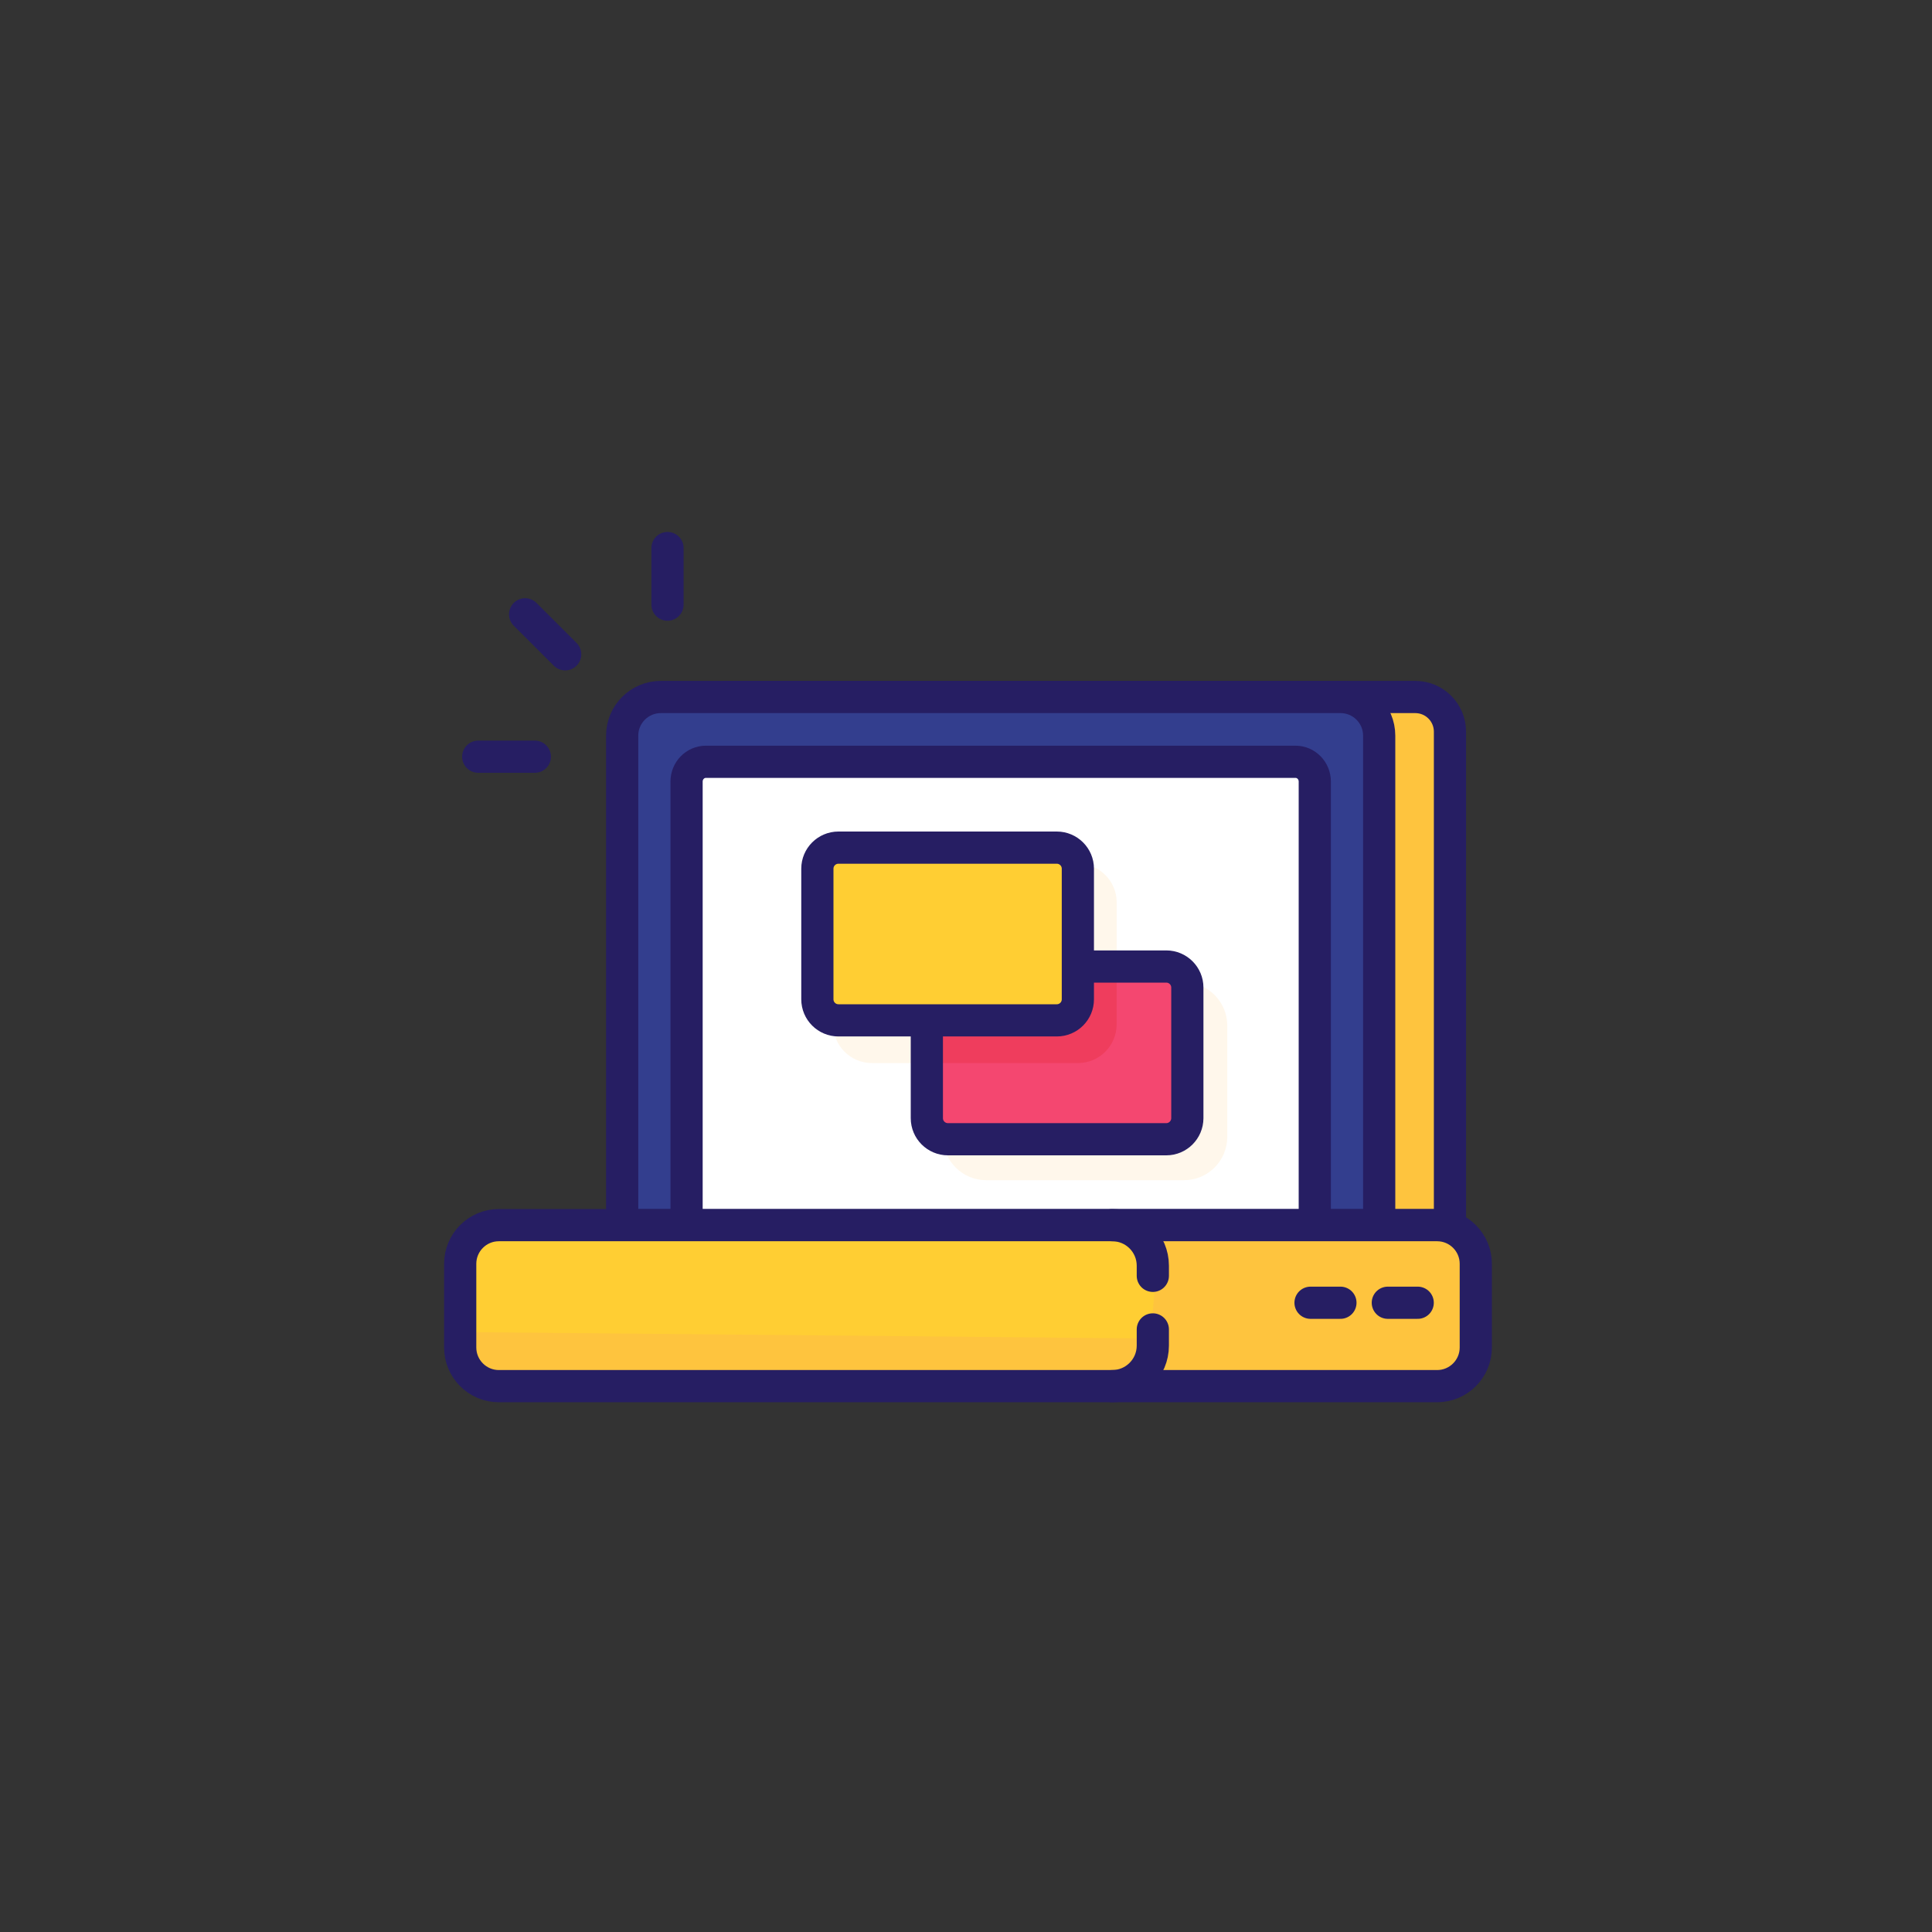 <?xml version="1.0" encoding="utf-8"?>
<!-- Generator: Adobe Illustrator 23.0.2, SVG Export Plug-In . SVG Version: 6.00 Build 0)  -->
<svg version="1.1" id="Service-Development" xmlns="http://www.w3.org/2000/svg" xmlns:xlink="http://www.w3.org/1999/xlink"
	 x="0px" y="0px" viewBox="0 0 300 300" style="enable-background:new 0 0 300 300;" xml:space="preserve">
<rect x="0" y="0" width="300" height="300" fill="#333333" stroke="none"/>
<style type="text/css">
	.st0{fill:#FFCE33;}
	.st1{fill:#FEC43E;}
	.st2{fill:none;stroke:#261E63;stroke-width:5;stroke-linecap:round;stroke-linejoin:round;stroke-miterlimit:10;}
	.st3{fill:#00DDC7;stroke:#261E63;stroke-width:5;stroke-linecap:round;stroke-linejoin:round;stroke-miterlimit:10;}
	.st4{fill:#333E8E;stroke:#261E63;stroke-width:5;stroke-linecap:round;stroke-linejoin:round;stroke-miterlimit:10;}
	.st5{fill:#FFFFFF;stroke:#261E63;stroke-width:5;stroke-linecap:round;stroke-linejoin:round;stroke-miterlimit:10;}
	.st6{clip-path:url(#SVGID_2_);fill:#FEC43E;}
	.st7{fill:#FFF7EB;}
	.st8{fill:#F44770;}
	.st9{clip-path:url(#SVGID_4_);fill:#EF3D5D;}
	.st10{fill:#FFCE33;stroke:#261E63;stroke-width:5;stroke-linecap:round;stroke-linejoin:round;stroke-miterlimit:10;}
</style>
<g>
	<path class="st0" d="M225.16,190.24H107.61v-76.62c0-2.98,2.41-5.39,5.39-5.39h106.76c2.98,0,5.39,2.41,5.39,5.39V190.24z"/>
	<path class="st1" d="M225.16,190.24H107.61v-76.62c0-2.98,2.41-5.39,5.39-5.39h106.16c3.31,0,6,2.69,6,6V190.24z"/>
	<path class="st2" d="M225.16,190.24H107.61v-76.62c0-2.98,2.41-5.39,5.39-5.39h106.76c2.98,0,5.39,2.41,5.39,5.39V190.24z"/>
	<path class="st3" d="M229.16,186.15"/>
	<g>
		<line class="st2" x1="87.76" y1="101.6" x2="81.54" y2="95.39"/>
		<line class="st2" x1="103.65" y1="93.89" x2="103.65" y2="85.1"/>
		<line class="st2" x1="74.26" y1="117.5" x2="83.05" y2="117.5"/>
	</g>
	<g>
		<path class="st4" d="M214.16,190.24H96.61v-76.01c0-3.31,2.69-6,6-6h105.55c3.31,0,6,2.69,6,6V190.24z"/>
		<path class="st5" d="M204.16,190.24h-97.55v-68.88c0-1.69,1.34-3.07,3-3.07h91.55c1.66,0,3,1.37,3,3.07V190.24z"/>
	</g>
	<g>
		<path class="st0" d="M223.16,190.24H77.46c-3.31,0-6,2.69-6,6v13c0,3.31,2.69,6,6,6h145.7c3.31,0,6-2.69,6-6v-13
			C229.16,192.93,226.47,190.24,223.16,190.24z"/>
		<g>
			<defs>
				<path id="SVGID_1_" d="M223.16,190.24H77.46c-3.31,0-6,2.69-6,6v13c0,3.31,2.69,6,6,6h145.7c3.31,0,6-2.69,6-6v-13
					C229.16,192.93,226.47,190.24,223.16,190.24z"/>
			</defs>
			<clipPath id="SVGID_2_">
				<use xlink:href="#SVGID_1_"  style="overflow:visible;"/>
			</clipPath>
			<path class="st6" d="M227.03,191.06h-49.52l1.97,6.9l-0.83,9.88l-107.19-1v7.33h106.57l-0.05,0.58c0,0,45.58,1.44,47.64,0.49
				c2.06-0.96,4.49-14.25,4.49-14.25L227.03,191.06z"/>
		</g>
		<path class="st2" d="M223.16,190.24H77.46c-3.31,0-6,2.69-6,6v13c0,3.31,2.69,6,6,6h145.7c3.31,0,6-2.69,6-6v-13
			C229.16,192.93,226.47,190.24,223.16,190.24z"/>
		<path class="st2" d="M179.01,206.43v2.51c0,3.48-2.82,6.3-6.3,6.3"/>
		<path class="st2" d="M172.71,190.24c3.48,0,6.3,2.82,6.3,6.3v1.57"/>
		<line class="st5" x1="220.14" y1="202.29" x2="215.5" y2="202.29"/>
		<line class="st5" x1="208.14" y1="202.29" x2="203.5" y2="202.29"/>
	</g>
	<g>
		<g>
			<path class="st7" d="M163.82,165.07h-28.44c-3.31,0-6-2.69-6-6v-14.82c0-3.31,2.69-6,6-6h28.44c3.31,0,6,2.69,6,6v14.82
				C169.82,162.38,167.13,165.07,163.82,165.07z"/>
			<path class="st7" d="M167.4,160.94h-28.44c-3.31,0-6-2.69-6-6v-14.82c0-3.31,2.69-6,6-6h28.44c3.31,0,6,2.69,6,6v14.82
				C173.4,158.25,170.71,160.94,167.4,160.94z"/>
			<path class="st7" d="M183.86,183.26h-30.72c-3.7,0-6.71-3-6.71-6.71v-17.3c0-3.7,3-6.71,6.71-6.71h30.72c3.7,0,6.71,3,6.71,6.71
				v17.3C190.56,180.25,187.56,183.26,183.86,183.26z"/>
		</g>
		<path class="st8" d="M181.1,176.9h-33.91c-1.8,0-3.27-1.46-3.27-3.27v-20.28c0-1.8,1.46-3.27,3.27-3.27h33.91
			c1.8,0,3.27,1.46,3.27,3.27v20.28C184.36,175.44,182.9,176.9,181.1,176.9z"/>
		<g>
			<defs>
				<path id="SVGID_3_" d="M181.1,176.9h-33.91c-1.8,0-3.27-1.46-3.27-3.27v-20.28c0-1.8,1.46-3.27,3.27-3.27h33.91
					c1.8,0,3.27,1.46,3.27,3.27v20.28C184.36,175.44,182.9,176.9,181.1,176.9z"/>
			</defs>
			<clipPath id="SVGID_4_">
				<use xlink:href="#SVGID_3_"  style="overflow:visible;"/>
			</clipPath>
			<path class="st9" d="M167.39,165.07h-28.44c-3.31,0-6-2.69-6-6v-14.82c0-3.31,2.69-6,6-6h28.44c3.31,0,6,2.69,6,6v14.82
				C173.39,162.38,170.7,165.07,167.39,165.07z"/>
		</g>
		<path class="st2" d="M181.1,176.9h-33.91c-1.8,0-3.27-1.46-3.27-3.27v-20.28c0-1.8,1.46-3.27,3.27-3.27h33.91
			c1.8,0,3.27,1.46,3.27,3.27v20.28C184.36,175.44,182.9,176.9,181.1,176.9z"/>
		<path class="st10" d="M164.1,158.44h-33.91c-1.8,0-3.27-1.46-3.27-3.27v-20.28c0-1.8,1.46-3.27,3.27-3.27h33.91
			c1.8,0,3.27,1.46,3.27,3.27v20.28C167.37,156.98,165.91,158.44,164.1,158.44z"/>
	</g>
</g>
</svg>
